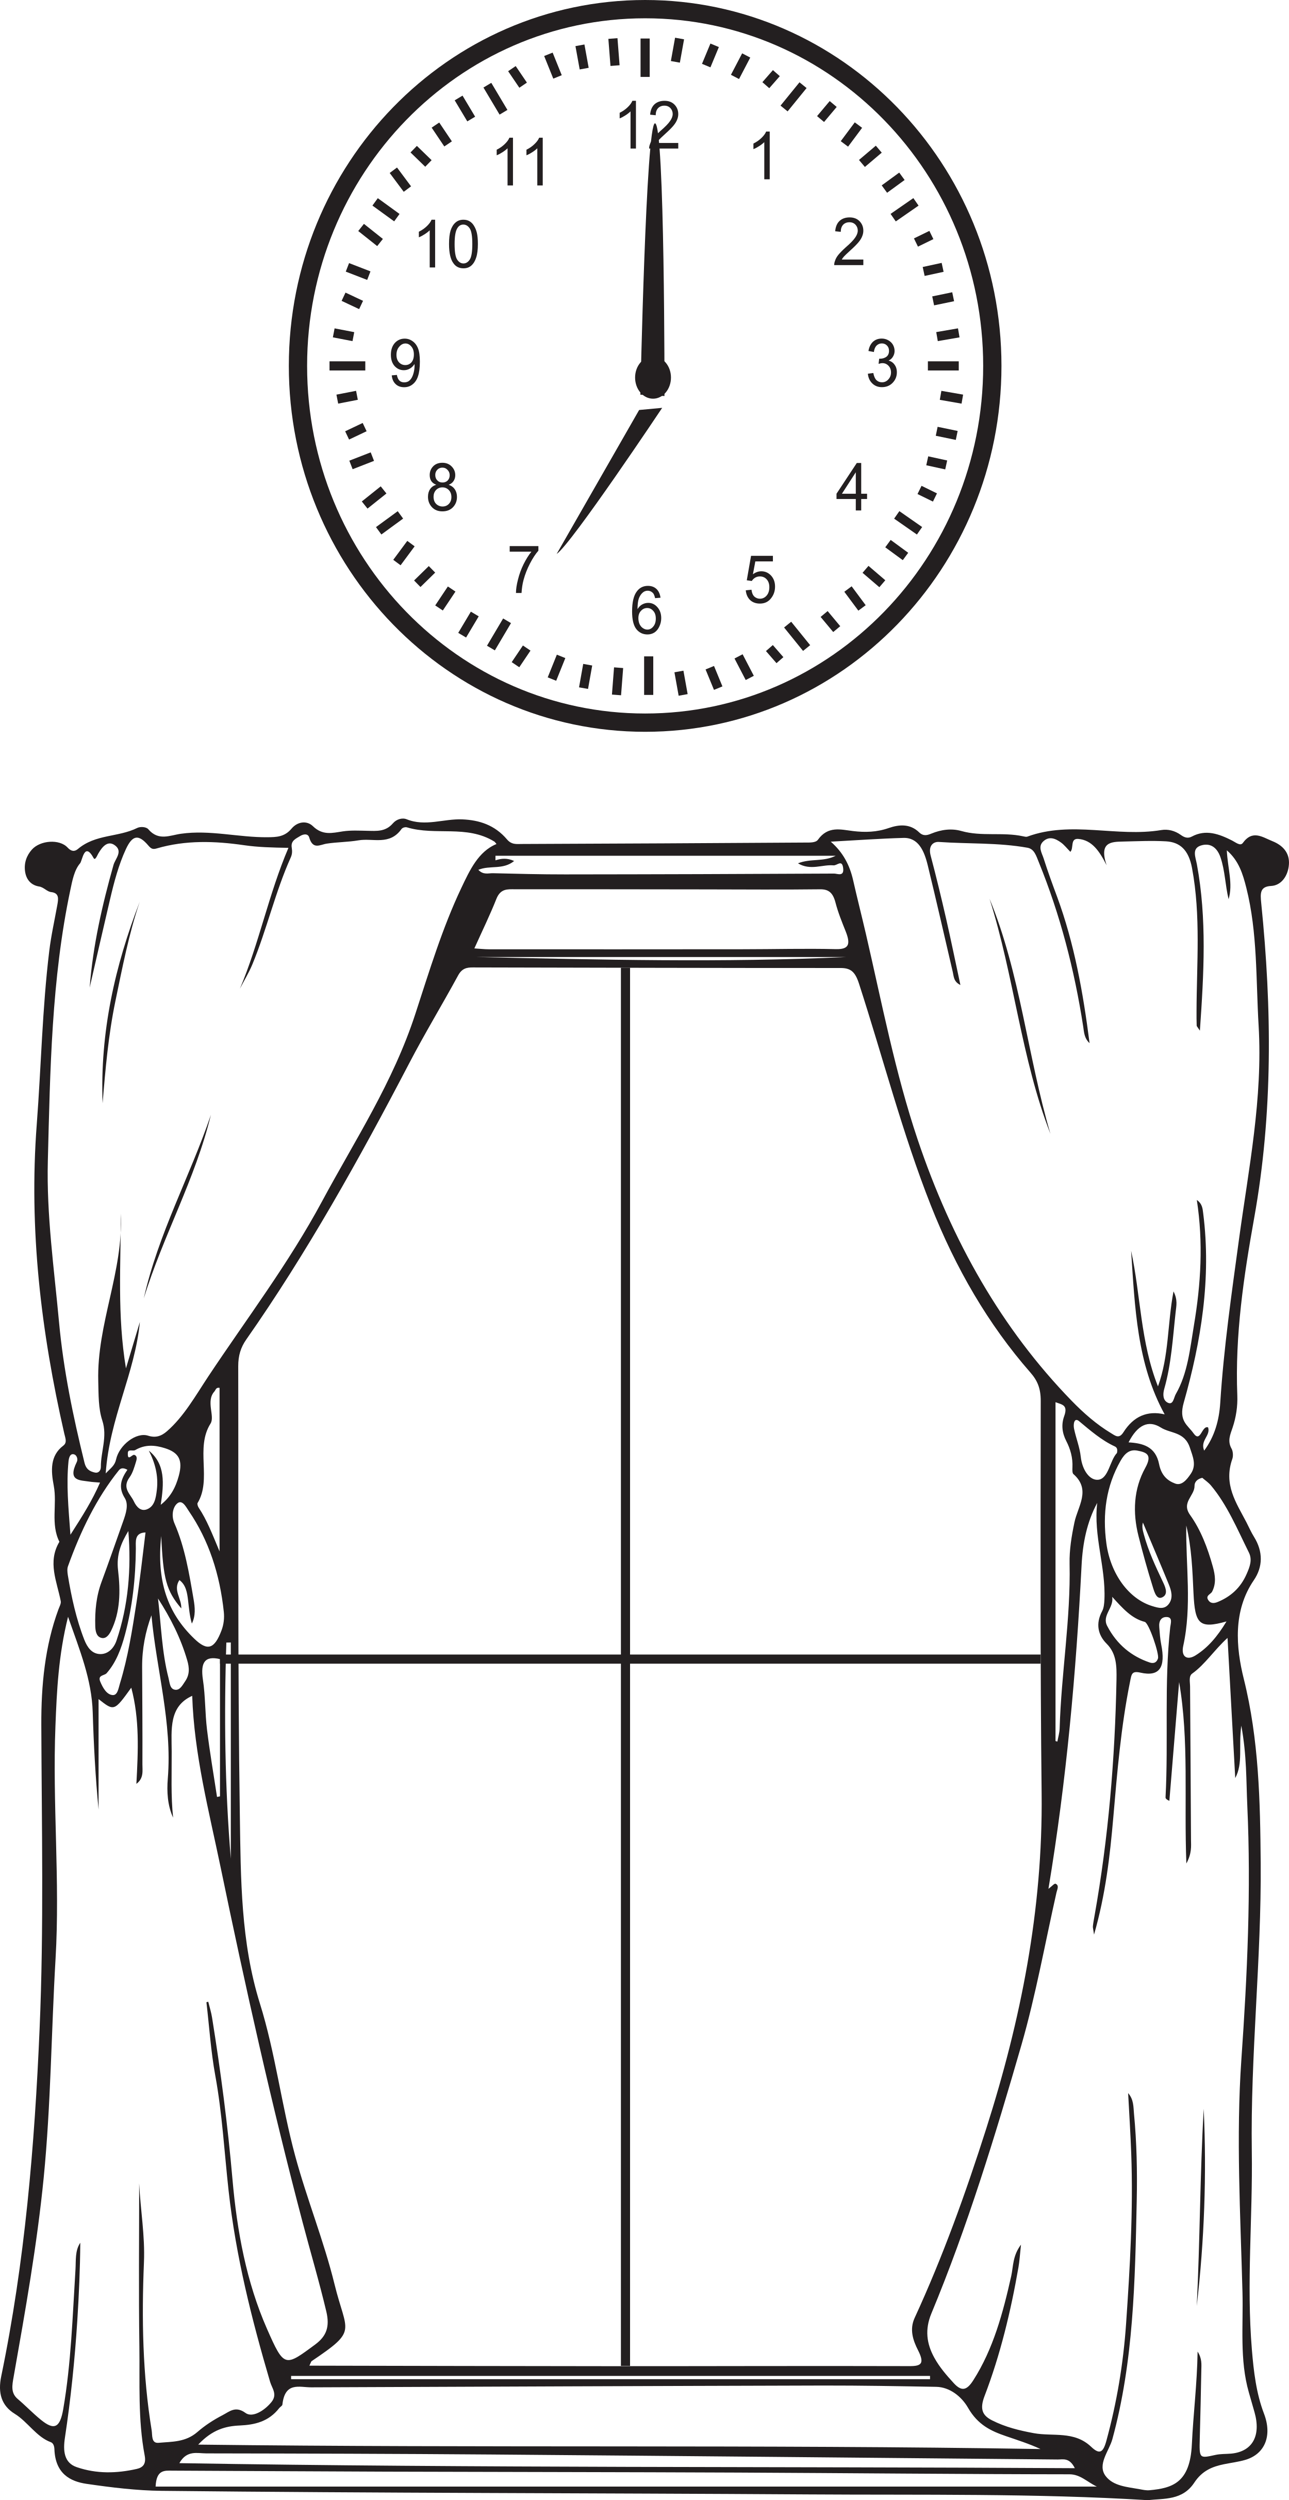 <?xml version="1.0" encoding="UTF-8"?>
<svg xmlns="http://www.w3.org/2000/svg" xmlns:xlink="http://www.w3.org/1999/xlink" width="141.035pt" height="273.344pt" viewBox="0 0 141.035 273.344" version="1.1">
<defs>
<g>
<symbol overflow="visible" id="glyph0-0">
<path style="stroke:none;" d="M 0.844 0 L 0.844 -4.531 L 4.219 -4.531 L 4.219 0 Z M 0.953 -0.109 L 4.109 -0.109 L 4.109 -4.422 L 0.953 -4.422 Z M 0.953 -0.109 "/>
</symbol>
<symbol overflow="visible" id="glyph0-1">
<path style="stroke:none;" d="M 2.516 0 L 1.922 0 L 1.922 -4.062 C 1.773 -3.914 1.586 -3.77 1.359 -3.625 C 1.129 -3.477 0.922 -3.367 0.734 -3.297 L 0.734 -3.906 C 1.066 -4.07 1.359 -4.273 1.609 -4.516 C 1.859 -4.754 2.031 -4.988 2.125 -5.219 L 2.516 -5.219 Z M 2.516 0 "/>
</symbol>
<symbol overflow="visible" id="glyph0-2">
<path style="stroke:none;" d="M 3.391 -0.609 L 3.391 0 L 0.203 0 C 0.203 -0.156 0.227 -0.301 0.281 -0.438 C 0.352 -0.676 0.477 -0.906 0.656 -1.125 C 0.844 -1.352 1.102 -1.617 1.438 -1.922 C 1.969 -2.379 2.32 -2.742 2.5 -3.016 C 2.688 -3.285 2.781 -3.539 2.781 -3.781 C 2.781 -4.031 2.695 -4.242 2.531 -4.422 C 2.363 -4.598 2.145 -4.688 1.875 -4.688 C 1.582 -4.688 1.348 -4.594 1.172 -4.406 C 1.004 -4.219 0.922 -3.961 0.922 -3.641 L 0.312 -3.703 C 0.352 -4.191 0.508 -4.566 0.781 -4.828 C 1.062 -5.086 1.43 -5.219 1.891 -5.219 C 2.348 -5.219 2.711 -5.078 2.984 -4.797 C 3.254 -4.516 3.391 -4.172 3.391 -3.766 C 3.391 -3.555 3.348 -3.352 3.266 -3.156 C 3.191 -2.957 3.062 -2.742 2.875 -2.516 C 2.695 -2.297 2.395 -1.992 1.969 -1.609 C 1.613 -1.285 1.383 -1.066 1.281 -0.953 C 1.176 -0.836 1.094 -0.723 1.031 -0.609 Z M 3.391 -0.609 "/>
</symbol>
<symbol overflow="visible" id="glyph0-3">
<path style="stroke:none;" d="M 0.281 -1.375 L 0.875 -1.453 C 0.945 -1.086 1.062 -0.828 1.219 -0.672 C 1.383 -0.516 1.586 -0.438 1.828 -0.438 C 2.098 -0.438 2.328 -0.539 2.516 -0.75 C 2.711 -0.957 2.812 -1.211 2.812 -1.516 C 2.812 -1.805 2.723 -2.047 2.547 -2.234 C 2.367 -2.43 2.145 -2.531 1.875 -2.531 C 1.758 -2.531 1.617 -2.504 1.453 -2.453 L 1.516 -3.016 C 1.555 -3.016 1.586 -3.016 1.609 -3.016 C 1.867 -3.016 2.098 -3.082 2.297 -3.219 C 2.492 -3.363 2.594 -3.582 2.594 -3.875 C 2.594 -4.113 2.52 -4.305 2.375 -4.453 C 2.227 -4.609 2.039 -4.688 1.812 -4.688 C 1.582 -4.688 1.391 -4.609 1.234 -4.453 C 1.078 -4.297 0.977 -4.062 0.938 -3.75 L 0.344 -3.859 C 0.414 -4.285 0.578 -4.617 0.828 -4.859 C 1.086 -5.098 1.41 -5.219 1.797 -5.219 C 2.055 -5.219 2.297 -5.156 2.516 -5.031 C 2.742 -4.906 2.914 -4.738 3.031 -4.531 C 3.145 -4.32 3.203 -4.098 3.203 -3.859 C 3.203 -3.641 3.145 -3.438 3.031 -3.25 C 2.926 -3.062 2.766 -2.914 2.547 -2.812 C 2.828 -2.738 3.047 -2.586 3.203 -2.359 C 3.367 -2.141 3.453 -1.863 3.453 -1.531 C 3.453 -1.082 3.297 -0.695 2.984 -0.375 C 2.68 -0.062 2.289 0.094 1.812 0.094 C 1.395 0.094 1.047 -0.039 0.766 -0.312 C 0.484 -0.582 0.32 -0.938 0.281 -1.375 Z M 0.281 -1.375 "/>
</symbol>
<symbol overflow="visible" id="glyph0-4">
<path style="stroke:none;" d="M 2.188 0 L 2.188 -1.25 L 0.078 -1.25 L 0.078 -1.828 L 2.297 -5.188 L 2.781 -5.188 L 2.781 -1.828 L 3.422 -1.828 L 3.422 -1.25 L 2.781 -1.25 L 2.781 0 Z M 2.188 -1.828 L 2.188 -4.172 L 0.672 -1.828 Z M 2.188 -1.828 "/>
</symbol>
<symbol overflow="visible" id="glyph0-5">
<path style="stroke:none;" d="M 0.281 -1.359 L 0.906 -1.422 C 0.945 -1.086 1.051 -0.836 1.219 -0.672 C 1.395 -0.516 1.598 -0.438 1.828 -0.438 C 2.117 -0.438 2.363 -0.551 2.562 -0.781 C 2.758 -1.008 2.859 -1.316 2.859 -1.703 C 2.859 -2.066 2.758 -2.352 2.562 -2.562 C 2.375 -2.77 2.129 -2.875 1.828 -2.875 C 1.629 -2.875 1.453 -2.828 1.297 -2.734 C 1.148 -2.641 1.031 -2.52 0.938 -2.375 L 0.391 -2.453 L 0.859 -5.125 L 3.25 -5.125 L 3.25 -4.516 L 1.328 -4.516 L 1.062 -3.109 C 1.352 -3.328 1.66 -3.438 1.984 -3.438 C 2.398 -3.438 2.754 -3.281 3.047 -2.969 C 3.336 -2.656 3.484 -2.254 3.484 -1.766 C 3.484 -1.297 3.352 -0.891 3.094 -0.547 C 2.789 -0.117 2.367 0.094 1.828 0.094 C 1.391 0.094 1.031 -0.035 0.75 -0.297 C 0.477 -0.566 0.32 -0.922 0.281 -1.359 Z M 0.281 -1.359 "/>
</symbol>
<symbol overflow="visible" id="glyph0-6">
<path style="stroke:none;" d="M 3.359 -3.922 L 2.766 -3.875 C 2.711 -4.125 2.641 -4.305 2.547 -4.422 C 2.379 -4.598 2.18 -4.688 1.953 -4.688 C 1.766 -4.688 1.598 -4.629 1.453 -4.516 C 1.266 -4.367 1.113 -4.156 1 -3.875 C 0.895 -3.594 0.844 -3.191 0.844 -2.672 C 0.988 -2.91 1.16 -3.082 1.359 -3.188 C 1.566 -3.301 1.785 -3.359 2.016 -3.359 C 2.41 -3.359 2.742 -3.203 3.016 -2.891 C 3.297 -2.578 3.438 -2.176 3.438 -1.688 C 3.438 -1.363 3.367 -1.062 3.234 -0.781 C 3.109 -0.5 2.93 -0.281 2.703 -0.125 C 2.473 0.02 2.219 0.094 1.938 0.094 C 1.438 0.094 1.031 -0.098 0.719 -0.484 C 0.406 -0.879 0.25 -1.523 0.25 -2.422 C 0.25 -3.43 0.422 -4.16 0.766 -4.609 C 1.066 -5.016 1.473 -5.219 1.984 -5.219 C 2.367 -5.219 2.68 -5.102 2.922 -4.875 C 3.16 -4.645 3.305 -4.328 3.359 -3.922 Z M 0.938 -1.688 C 0.938 -1.469 0.977 -1.254 1.062 -1.047 C 1.156 -0.848 1.281 -0.695 1.438 -0.594 C 1.594 -0.488 1.754 -0.438 1.922 -0.438 C 2.172 -0.438 2.383 -0.547 2.562 -0.766 C 2.75 -0.984 2.844 -1.273 2.844 -1.641 C 2.844 -2.004 2.75 -2.285 2.562 -2.484 C 2.383 -2.691 2.164 -2.797 1.906 -2.797 C 1.633 -2.797 1.406 -2.691 1.219 -2.484 C 1.031 -2.285 0.938 -2.02 0.938 -1.688 Z M 0.938 -1.688 "/>
</symbol>
<symbol overflow="visible" id="glyph0-7">
<path style="stroke:none;" d="M 0.312 -4.516 L 0.312 -5.125 L 3.453 -5.125 L 3.453 -4.625 C 3.141 -4.27 2.832 -3.801 2.531 -3.219 C 2.227 -2.633 1.992 -2.035 1.828 -1.422 C 1.711 -0.992 1.641 -0.52 1.609 0 L 1 0 C 1 -0.406 1.07 -0.895 1.219 -1.469 C 1.363 -2.051 1.566 -2.609 1.828 -3.141 C 2.098 -3.68 2.383 -4.141 2.688 -4.516 Z M 0.312 -4.516 "/>
</symbol>
<symbol overflow="visible" id="glyph0-8">
<path style="stroke:none;" d="M 1.188 -2.812 C 0.945 -2.906 0.766 -3.039 0.641 -3.219 C 0.523 -3.406 0.469 -3.625 0.469 -3.875 C 0.469 -4.25 0.594 -4.566 0.844 -4.828 C 1.094 -5.086 1.43 -5.219 1.859 -5.219 C 2.273 -5.219 2.613 -5.082 2.875 -4.812 C 3.133 -4.551 3.266 -4.234 3.266 -3.859 C 3.266 -3.617 3.203 -3.406 3.078 -3.219 C 2.961 -3.039 2.785 -2.906 2.547 -2.812 C 2.848 -2.707 3.07 -2.539 3.219 -2.312 C 3.375 -2.082 3.453 -1.805 3.453 -1.484 C 3.453 -1.035 3.305 -0.66 3.016 -0.359 C 2.723 -0.055 2.336 0.094 1.859 0.094 C 1.391 0.094 1.008 -0.055 0.719 -0.359 C 0.426 -0.672 0.281 -1.051 0.281 -1.5 C 0.281 -1.832 0.359 -2.113 0.516 -2.344 C 0.672 -2.57 0.895 -2.727 1.188 -2.812 Z M 1.078 -3.891 C 1.078 -3.648 1.148 -3.453 1.297 -3.297 C 1.441 -3.141 1.633 -3.062 1.875 -3.062 C 2.102 -3.062 2.289 -3.133 2.438 -3.281 C 2.582 -3.438 2.656 -3.629 2.656 -3.859 C 2.656 -4.086 2.578 -4.281 2.422 -4.438 C 2.273 -4.602 2.086 -4.688 1.859 -4.688 C 1.629 -4.688 1.441 -4.609 1.297 -4.453 C 1.148 -4.297 1.078 -4.109 1.078 -3.891 Z M 0.891 -1.5 C 0.891 -1.312 0.926 -1.133 1 -0.969 C 1.082 -0.801 1.203 -0.672 1.359 -0.578 C 1.516 -0.484 1.688 -0.438 1.875 -0.438 C 2.156 -0.438 2.383 -0.531 2.562 -0.719 C 2.75 -0.914 2.844 -1.164 2.844 -1.469 C 2.844 -1.781 2.75 -2.035 2.562 -2.234 C 2.375 -2.43 2.141 -2.531 1.859 -2.531 C 1.578 -2.531 1.344 -2.43 1.156 -2.234 C 0.977 -2.035 0.891 -1.789 0.891 -1.5 Z M 0.891 -1.5 "/>
</symbol>
<symbol overflow="visible" id="glyph0-9">
<path style="stroke:none;" d="M 0.375 -1.203 L 0.938 -1.25 C 0.988 -0.969 1.082 -0.758 1.219 -0.625 C 1.352 -0.5 1.523 -0.438 1.734 -0.438 C 1.922 -0.438 2.082 -0.477 2.219 -0.562 C 2.352 -0.656 2.461 -0.773 2.547 -0.922 C 2.641 -1.078 2.719 -1.281 2.781 -1.531 C 2.844 -1.789 2.875 -2.051 2.875 -2.312 C 2.875 -2.344 2.867 -2.383 2.859 -2.438 C 2.742 -2.238 2.582 -2.078 2.375 -1.953 C 2.164 -1.828 1.941 -1.766 1.703 -1.766 C 1.305 -1.766 0.969 -1.914 0.688 -2.219 C 0.414 -2.531 0.281 -2.941 0.281 -3.453 C 0.281 -3.984 0.422 -4.41 0.703 -4.734 C 0.992 -5.055 1.359 -5.219 1.797 -5.219 C 2.109 -5.219 2.395 -5.125 2.656 -4.938 C 2.914 -4.758 3.113 -4.5 3.25 -4.156 C 3.383 -3.82 3.453 -3.336 3.453 -2.703 C 3.453 -2.035 3.383 -1.504 3.25 -1.109 C 3.125 -0.723 2.926 -0.426 2.656 -0.219 C 2.395 -0.008 2.086 0.094 1.734 0.094 C 1.348 0.094 1.035 -0.02 0.797 -0.25 C 0.555 -0.477 0.414 -0.797 0.375 -1.203 Z M 2.797 -3.484 C 2.797 -3.859 2.703 -4.148 2.516 -4.359 C 2.336 -4.578 2.125 -4.688 1.875 -4.688 C 1.613 -4.688 1.383 -4.566 1.188 -4.328 C 0.988 -4.098 0.891 -3.801 0.891 -3.438 C 0.891 -3.102 0.984 -2.832 1.172 -2.625 C 1.359 -2.426 1.586 -2.328 1.859 -2.328 C 2.129 -2.328 2.352 -2.426 2.531 -2.625 C 2.707 -2.832 2.797 -3.117 2.797 -3.484 Z M 2.797 -3.484 "/>
</symbol>
<symbol overflow="visible" id="glyph0-10">
<path style="stroke:none;" d="M 0.281 -2.562 C 0.281 -3.176 0.336 -3.672 0.453 -4.047 C 0.578 -4.422 0.754 -4.707 0.984 -4.906 C 1.211 -5.113 1.504 -5.219 1.859 -5.219 C 2.117 -5.219 2.344 -5.16 2.531 -5.047 C 2.727 -4.93 2.891 -4.766 3.016 -4.547 C 3.148 -4.336 3.254 -4.082 3.328 -3.781 C 3.398 -3.477 3.438 -3.07 3.438 -2.562 C 3.438 -1.945 3.375 -1.453 3.25 -1.078 C 3.133 -0.711 2.961 -0.426 2.734 -0.219 C 2.504 -0.008 2.211 0.094 1.859 0.094 C 1.391 0.094 1.023 -0.086 0.766 -0.453 C 0.441 -0.879 0.281 -1.582 0.281 -2.562 Z M 0.891 -2.562 C 0.891 -1.707 0.984 -1.141 1.172 -0.859 C 1.359 -0.578 1.586 -0.438 1.859 -0.438 C 2.129 -0.438 2.359 -0.578 2.547 -0.859 C 2.734 -1.141 2.828 -1.707 2.828 -2.562 C 2.828 -3.414 2.734 -3.984 2.547 -4.266 C 2.359 -4.547 2.125 -4.688 1.844 -4.688 C 1.57 -4.688 1.359 -4.562 1.203 -4.312 C 0.992 -4 0.891 -3.414 0.891 -2.562 Z M 0.891 -2.562 "/>
</symbol>
</g>
<clipPath id="clip1">
  <path d="M 0 89 L 141.035 89 L 141.035 273.344 L 0 273.344 Z M 0 89 "/>
</clipPath>
</defs>
<g id="surface1">
<path style="fill:none;stroke-width:2;stroke-linecap:butt;stroke-linejoin:miter;stroke:rgb(13.73%,12.16%,12.549%);stroke-opacity:1;stroke-miterlimit:4;" d="M 0.001 0.001 C 0.001 -21.542 -17.006 -39.003 -37.987 -39.003 C -58.963 -39.003 -75.971 -21.542 -75.971 0.001 C -75.971 21.54 -58.963 39.005 -37.987 39.005 C -17.006 39.005 0.001 21.54 0.001 0.001 Z M 0.001 0.001 " transform="matrix(1,0,0,-1,108.573,40.005)"/>
<path style="fill:none;stroke-width:1;stroke-linecap:butt;stroke-linejoin:miter;stroke:rgb(13.73%,12.16%,12.549%);stroke-opacity:1;stroke-miterlimit:4;" d="M 0 0.001 L 3.915 0.001 " transform="matrix(1,0,0,-1,36.054,40.005)"/>
<path style="fill:none;stroke-width:1;stroke-linecap:butt;stroke-linejoin:miter;stroke:rgb(13.73%,12.16%,12.549%);stroke-opacity:1;stroke-miterlimit:4;" d="M 0 0 L 2.149 -0.414 " transform="matrix(1,0,0,-1,36.515,36.391)"/>
<path style="fill:none;stroke-width:1;stroke-linecap:butt;stroke-linejoin:miter;stroke:rgb(13.73%,12.16%,12.549%);stroke-opacity:1;stroke-miterlimit:4;" d="M -0 0.001 L 1.918 -0.901 " transform="matrix(1,0,0,-1,37.59,32.443)"/>
<path style="fill:none;stroke-width:1;stroke-linecap:butt;stroke-linejoin:miter;stroke:rgb(13.73%,12.16%,12.549%);stroke-opacity:1;stroke-miterlimit:4;" d="M -0.001 0 L 2.342 -0.906 " transform="matrix(1,0,0,-1,38.013,29.231)"/>
<path style="fill:none;stroke-width:1;stroke-linecap:butt;stroke-linejoin:miter;stroke:rgb(13.73%,12.16%,12.549%);stroke-opacity:1;stroke-miterlimit:4;" d="M -0 0.001 L 2.074 -1.647 " transform="matrix(1,0,0,-1,39.508,24.868)"/>
<path style="fill:none;stroke-width:1;stroke-linecap:butt;stroke-linejoin:miter;stroke:rgb(13.73%,12.16%,12.549%);stroke-opacity:1;stroke-miterlimit:4;" d="M -0.001 0 L 2.378 -1.726 " transform="matrix(1,0,0,-1,41.044,22.071)"/>
<path style="fill:none;stroke-width:1;stroke-linecap:butt;stroke-linejoin:miter;stroke:rgb(13.73%,12.16%,12.549%);stroke-opacity:1;stroke-miterlimit:4;" d="M 0 0 L 1.536 -2.058 " transform="matrix(1,0,0,-1,43.039,18.613)"/>
<path style="fill:none;stroke-width:1;stroke-linecap:butt;stroke-linejoin:miter;stroke:rgb(13.73%,12.16%,12.549%);stroke-opacity:1;stroke-miterlimit:4;" d="M 0.001 0 L 1.611 -1.562 " transform="matrix(1,0,0,-1,45.264,16.309)"/>
<path style="fill:none;stroke-width:1;stroke-linecap:butt;stroke-linejoin:miter;stroke:rgb(13.73%,12.16%,12.549%);stroke-opacity:1;stroke-miterlimit:4;" d="M 0 -0.001 L 1.383 -2.059 " transform="matrix(1,0,0,-1,47.644,13.675)"/>
<path style="fill:none;stroke-width:1;stroke-linecap:butt;stroke-linejoin:miter;stroke:rgb(13.73%,12.16%,12.549%);stroke-opacity:1;stroke-miterlimit:4;" d="M 0.001 0.001 L 1.38 -2.303 " transform="matrix(1,0,0,-1,50.178,10.712)"/>
<path style="fill:none;stroke-width:1;stroke-linecap:butt;stroke-linejoin:miter;stroke:rgb(13.73%,12.16%,12.549%);stroke-opacity:1;stroke-miterlimit:4;" d="M -0 0 L 1.765 -2.961 " transform="matrix(1,0,0,-1,53.325,9.313)"/>
<path style="fill:none;stroke-width:1;stroke-linecap:butt;stroke-linejoin:miter;stroke:rgb(13.73%,12.16%,12.549%);stroke-opacity:1;stroke-miterlimit:4;" d="M 0.001 -0.002 L 1.228 -1.81 " transform="matrix(1,0,0,-1,56.01,7.502)"/>
<path style="fill:none;stroke-width:1;stroke-linecap:butt;stroke-linejoin:miter;stroke:rgb(13.73%,12.16%,12.549%);stroke-opacity:1;stroke-miterlimit:4;" d="M 0.001 0.001 L 0.998 -2.471 " transform="matrix(1,0,0,-1,60.002,5.939)"/>
<path style="fill:none;stroke-width:1;stroke-linecap:butt;stroke-linejoin:miter;stroke:rgb(13.73%,12.16%,12.549%);stroke-opacity:1;stroke-miterlimit:4;" d="M -0.001 -0.002 L 0.463 -2.553 " transform="matrix(1,0,0,-1,63.455,4.951)"/>
<path style="fill:none;stroke-width:1;stroke-linecap:butt;stroke-linejoin:miter;stroke:rgb(13.73%,12.16%,12.549%);stroke-opacity:1;stroke-miterlimit:4;" d="M -0.001 -0.001 L 0.23 -2.962 " transform="matrix(1,0,0,-1,67.063,4.21)"/>
<path style="fill:none;stroke-width:1;stroke-linecap:butt;stroke-linejoin:miter;stroke:rgb(13.73%,12.16%,12.549%);stroke-opacity:1;stroke-miterlimit:4;" d="M -0.001 -0.001 L -0.001 -4.2 " transform="matrix(1,0,0,-1,70.587,4.21)"/>
<path style="fill:none;stroke-width:1;stroke-linecap:butt;stroke-linejoin:miter;stroke:rgb(13.73%,12.16%,12.549%);stroke-opacity:1;stroke-miterlimit:4;" d="M 0.001 -0.001 L -0.459 -2.552 " transform="matrix(1,0,0,-1,74.354,4.21)"/>
<path style="fill:none;stroke-width:1;stroke-linecap:butt;stroke-linejoin:miter;stroke:rgb(13.73%,12.16%,12.549%);stroke-opacity:1;stroke-miterlimit:4;" d="M 0.001 -0.002 L -0.921 -2.22 " transform="matrix(1,0,0,-1,78.191,4.951)"/>
<path style="fill:none;stroke-width:1;stroke-linecap:butt;stroke-linejoin:miter;stroke:rgb(13.73%,12.16%,12.549%);stroke-opacity:1;stroke-miterlimit:4;" d="M -0.001 0 L -1.228 -2.347 " transform="matrix(1,0,0,-1,81.646,6.063)"/>
<path style="fill:none;stroke-width:1;stroke-linecap:butt;stroke-linejoin:miter;stroke:rgb(13.73%,12.16%,12.549%);stroke-opacity:1;stroke-miterlimit:4;" d="M -0.002 0 L 1.151 1.317 " transform="matrix(1,0,0,-1,83.794,9.313)"/>
<path style="fill:none;stroke-width:1;stroke-linecap:butt;stroke-linejoin:miter;stroke:rgb(13.73%,12.16%,12.549%);stroke-opacity:1;stroke-miterlimit:4;" d="M -0.001 0.001 L 2.074 2.552 " transform="matrix(1,0,0,-1,85.79,11.864)"/>
<path style="fill:none;stroke-width:1;stroke-linecap:butt;stroke-linejoin:miter;stroke:rgb(13.73%,12.16%,12.549%);stroke-opacity:1;stroke-miterlimit:4;" d="M 0 0 L 1.383 1.645 " transform="matrix(1,0,0,-1,89.781,13.016)"/>
<path style="fill:none;stroke-width:1;stroke-linecap:butt;stroke-linejoin:miter;stroke:rgb(13.73%,12.16%,12.549%);stroke-opacity:1;stroke-miterlimit:4;" d="M -0.001 -0.001 L 1.534 2.058 " transform="matrix(1,0,0,-1,92.392,15.734)"/>
<path style="fill:none;stroke-width:1;stroke-linecap:butt;stroke-linejoin:miter;stroke:rgb(13.73%,12.16%,12.549%);stroke-opacity:1;stroke-miterlimit:4;" d="M -0.001 0.002 L 1.843 1.564 " transform="matrix(1,0,0,-1,94.309,17.873)"/>
<path style="fill:none;stroke-width:1;stroke-linecap:butt;stroke-linejoin:miter;stroke:rgb(13.73%,12.16%,12.549%);stroke-opacity:1;stroke-miterlimit:4;" d="M -0 -0.001 L 1.917 1.398 " transform="matrix(1,0,0,-1,96.766,20.671)"/>
<path style="fill:none;stroke-width:1;stroke-linecap:butt;stroke-linejoin:miter;stroke:rgb(13.73%,12.16%,12.549%);stroke-opacity:1;stroke-miterlimit:4;" d="M 0.001 0.001 L 2.494 1.728 " transform="matrix(1,0,0,-1,97.725,23.798)"/>
<path style="fill:none;stroke-width:1;stroke-linecap:butt;stroke-linejoin:miter;stroke:rgb(13.73%,12.16%,12.549%);stroke-opacity:1;stroke-miterlimit:4;" d="M -0.001 -0.002 L 1.686 0.822 " transform="matrix(1,0,0,-1,100.22,26.514)"/>
<path style="fill:none;stroke-width:1;stroke-linecap:butt;stroke-linejoin:miter;stroke:rgb(13.73%,12.16%,12.549%);stroke-opacity:1;stroke-miterlimit:4;" d="M -0.002 0.002 L 2.073 0.451 " transform="matrix(1,0,0,-1,101.064,29.681)"/>
<path style="fill:none;stroke-width:1;stroke-linecap:butt;stroke-linejoin:miter;stroke:rgb(13.73%,12.16%,12.549%);stroke-opacity:1;stroke-miterlimit:4;" d="M 0.001 -0.002 L 2.189 0.451 " transform="matrix(1,0,0,-1,102.1,32.893)"/>
<path style="fill:none;stroke-width:1;stroke-linecap:butt;stroke-linejoin:miter;stroke:rgb(13.73%,12.16%,12.549%);stroke-opacity:1;stroke-miterlimit:4;" d="M 0 0.002 L 2.379 0.412 " transform="matrix(1,0,0,-1,102.523,36.803)"/>
<path style="fill:none;stroke-width:1;stroke-linecap:butt;stroke-linejoin:miter;stroke:rgb(13.73%,12.16%,12.549%);stroke-opacity:1;stroke-miterlimit:4;" d="M -0.001 0.001 L 3.377 0.001 " transform="matrix(1,0,0,-1,101.525,40.005)"/>
<path style="fill:none;stroke-width:1;stroke-linecap:butt;stroke-linejoin:miter;stroke:rgb(13.73%,12.16%,12.549%);stroke-opacity:1;stroke-miterlimit:4;" d="M -0.001 -0.001 L 2.148 0.417 " transform="matrix(1,0,0,-1,36.907,43.636)"/>
<path style="fill:none;stroke-width:1;stroke-linecap:butt;stroke-linejoin:miter;stroke:rgb(13.73%,12.16%,12.549%);stroke-opacity:1;stroke-miterlimit:4;" d="M 0 0.001 L 1.918 0.911 " transform="matrix(1,0,0,-1,37.98,47.606)"/>
<path style="fill:none;stroke-width:1;stroke-linecap:butt;stroke-linejoin:miter;stroke:rgb(13.73%,12.16%,12.549%);stroke-opacity:1;stroke-miterlimit:4;" d="M 0 -0.002 L 2.34 0.908 " transform="matrix(1,0,0,-1,38.402,50.83)"/>
<path style="fill:none;stroke-width:1;stroke-linecap:butt;stroke-linejoin:miter;stroke:rgb(13.73%,12.16%,12.549%);stroke-opacity:1;stroke-miterlimit:4;" d="M -0.001 0.001 L 2.069 1.654 " transform="matrix(1,0,0,-1,39.9,55.216)"/>
<path style="fill:none;stroke-width:1;stroke-linecap:butt;stroke-linejoin:miter;stroke:rgb(13.73%,12.16%,12.549%);stroke-opacity:1;stroke-miterlimit:4;" d="M -0.001 -0.002 L 2.378 1.737 " transform="matrix(1,0,0,-1,41.434,58.03)"/>
<path style="fill:none;stroke-width:1;stroke-linecap:butt;stroke-linejoin:miter;stroke:rgb(13.73%,12.16%,12.549%);stroke-opacity:1;stroke-miterlimit:4;" d="M -0.001 -0.002 L 1.535 2.069 " transform="matrix(1,0,0,-1,43.43,61.502)"/>
<path style="fill:none;stroke-width:1;stroke-linecap:butt;stroke-linejoin:miter;stroke:rgb(13.73%,12.16%,12.549%);stroke-opacity:1;stroke-miterlimit:4;" d="M 0.001 0 L 1.611 1.575 " transform="matrix(1,0,0,-1,45.655,63.821)"/>
<path style="fill:none;stroke-width:1;stroke-linecap:butt;stroke-linejoin:miter;stroke:rgb(13.73%,12.16%,12.549%);stroke-opacity:1;stroke-miterlimit:4;" d="M -0.001 -0.002 L 1.382 2.069 " transform="matrix(1,0,0,-1,48.036,66.467)"/>
<path style="fill:none;stroke-width:1;stroke-linecap:butt;stroke-linejoin:miter;stroke:rgb(13.73%,12.16%,12.549%);stroke-opacity:1;stroke-miterlimit:4;" d="M 0.001 -0.002 L 1.383 2.315 " transform="matrix(1,0,0,-1,50.566,69.444)"/>
<path style="fill:none;stroke-width:1;stroke-linecap:butt;stroke-linejoin:miter;stroke:rgb(13.73%,12.16%,12.549%);stroke-opacity:1;stroke-miterlimit:4;" d="M 0.001 -0.001 L 1.767 2.98 " transform="matrix(1,0,0,-1,53.713,70.851)"/>
<path style="fill:none;stroke-width:1;stroke-linecap:butt;stroke-linejoin:miter;stroke:rgb(13.73%,12.16%,12.549%);stroke-opacity:1;stroke-miterlimit:4;" d="M 0.001 -0.001 L 1.228 1.82 " transform="matrix(1,0,0,-1,56.401,72.671)"/>
<path style="fill:none;stroke-width:1;stroke-linecap:butt;stroke-linejoin:miter;stroke:rgb(13.73%,12.16%,12.549%);stroke-opacity:1;stroke-miterlimit:4;" d="M -0 -0.001 L 1 2.48 " transform="matrix(1,0,0,-1,60.391,74.242)"/>
<path style="fill:none;stroke-width:1;stroke-linecap:butt;stroke-linejoin:miter;stroke:rgb(13.73%,12.16%,12.549%);stroke-opacity:1;stroke-miterlimit:4;" d="M 0.001 -0.001 L 0.458 2.562 " transform="matrix(1,0,0,-1,63.846,75.234)"/>
<path style="fill:none;stroke-width:1;stroke-linecap:butt;stroke-linejoin:miter;stroke:rgb(13.73%,12.16%,12.549%);stroke-opacity:1;stroke-miterlimit:4;" d="M -0 0.001 L 0.23 2.977 " transform="matrix(1,0,0,-1,67.454,75.977)"/>
<path style="fill:none;stroke-width:1;stroke-linecap:butt;stroke-linejoin:miter;stroke:rgb(13.73%,12.16%,12.549%);stroke-opacity:1;stroke-miterlimit:4;" d="M -0.002 0.001 L -0.002 4.216 " transform="matrix(1,0,0,-1,70.978,75.977)"/>
<path style="fill:none;stroke-width:1;stroke-linecap:butt;stroke-linejoin:miter;stroke:rgb(13.73%,12.16%,12.549%);stroke-opacity:1;stroke-miterlimit:4;" d="M 0.001 0.001 L -0.46 2.563 " transform="matrix(1,0,0,-1,74.745,75.977)"/>
<path style="fill:none;stroke-width:1;stroke-linecap:butt;stroke-linejoin:miter;stroke:rgb(13.73%,12.16%,12.549%);stroke-opacity:1;stroke-miterlimit:4;" d="M -0.001 -0.001 L -0.922 2.234 " transform="matrix(1,0,0,-1,78.583,75.234)"/>
<path style="fill:none;stroke-width:1;stroke-linecap:butt;stroke-linejoin:miter;stroke:rgb(13.73%,12.16%,12.549%);stroke-opacity:1;stroke-miterlimit:4;" d="M -0.001 0.002 L -1.227 2.357 " transform="matrix(1,0,0,-1,82.036,74.119)"/>
<path style="fill:none;stroke-width:1;stroke-linecap:butt;stroke-linejoin:miter;stroke:rgb(13.73%,12.16%,12.549%);stroke-opacity:1;stroke-miterlimit:4;" d="M -0.002 -0.001 L 1.151 -1.325 " transform="matrix(1,0,0,-1,84.185,70.851)"/>
<path style="fill:none;stroke-width:1;stroke-linecap:butt;stroke-linejoin:miter;stroke:rgb(13.73%,12.16%,12.549%);stroke-opacity:1;stroke-miterlimit:4;" d="M -0.002 -0.002 L 2.073 -2.564 " transform="matrix(1,0,0,-1,86.181,68.287)"/>
<path style="fill:none;stroke-width:1;stroke-linecap:butt;stroke-linejoin:miter;stroke:rgb(13.73%,12.16%,12.549%);stroke-opacity:1;stroke-miterlimit:4;" d="M -0.001 -0.001 L 1.378 -1.654 " transform="matrix(1,0,0,-1,90.172,67.128)"/>
<path style="fill:none;stroke-width:1;stroke-linecap:butt;stroke-linejoin:miter;stroke:rgb(13.73%,12.16%,12.549%);stroke-opacity:1;stroke-miterlimit:4;" d="M -0.001 -0.001 L 1.535 -2.067 " transform="matrix(1,0,0,-1,92.782,64.398)"/>
<path style="fill:none;stroke-width:1;stroke-linecap:butt;stroke-linejoin:miter;stroke:rgb(13.73%,12.16%,12.549%);stroke-opacity:1;stroke-miterlimit:4;" d="M -0 0.001 L 1.839 -1.573 " transform="matrix(1,0,0,-1,94.7,62.247)"/>
<path style="fill:none;stroke-width:1;stroke-linecap:butt;stroke-linejoin:miter;stroke:rgb(13.73%,12.16%,12.549%);stroke-opacity:1;stroke-miterlimit:4;" d="M -0.001 0.001 L 1.917 -1.405 " transform="matrix(1,0,0,-1,97.157,59.435)"/>
<path style="fill:none;stroke-width:1;stroke-linecap:butt;stroke-linejoin:miter;stroke:rgb(13.73%,12.16%,12.549%);stroke-opacity:1;stroke-miterlimit:4;" d="M 0.001 -0.001 L 2.494 -1.739 " transform="matrix(1,0,0,-1,98.116,56.292)"/>
<path style="fill:none;stroke-width:1;stroke-linecap:butt;stroke-linejoin:miter;stroke:rgb(13.73%,12.16%,12.549%);stroke-opacity:1;stroke-miterlimit:4;" d="M -0.001 -0.001 L 1.687 -0.829 " transform="matrix(1,0,0,-1,100.61,53.562)"/>
<path style="fill:none;stroke-width:1;stroke-linecap:butt;stroke-linejoin:miter;stroke:rgb(13.73%,12.16%,12.549%);stroke-opacity:1;stroke-miterlimit:4;" d="M -0.001 -0.002 L 2.073 -0.455 " transform="matrix(1,0,0,-1,101.455,50.377)"/>
<path style="fill:none;stroke-width:1;stroke-linecap:butt;stroke-linejoin:miter;stroke:rgb(13.73%,12.16%,12.549%);stroke-opacity:1;stroke-miterlimit:4;" d="M -0.002 -0.001 L 2.19 -0.454 " transform="matrix(1,0,0,-1,102.49,47.152)"/>
<path style="fill:none;stroke-width:1;stroke-linecap:butt;stroke-linejoin:miter;stroke:rgb(13.73%,12.16%,12.549%);stroke-opacity:1;stroke-miterlimit:4;" d="M 0.001 -0.002 L 2.38 -0.416 " transform="matrix(1,0,0,-1,102.913,43.221)"/>
<g style="fill:rgb(13.73%,12.16%,12.549%);fill-opacity:1;">
  <use xlink:href="#glyph0-1" x="81.702" y="19.601"/>
</g>
<g style="fill:rgb(13.73%,12.16%,12.549%);fill-opacity:1;">
  <use xlink:href="#glyph0-2" x="91.07" y="28.987"/>
</g>
<g style="fill:rgb(13.73%,12.16%,12.549%);fill-opacity:1;">
  <use xlink:href="#glyph0-3" x="94.677" y="42.234"/>
</g>
<g style="fill:rgb(13.73%,12.16%,12.549%);fill-opacity:1;">
  <use xlink:href="#glyph0-4" x="91.448" y="55.807"/>
</g>
<g style="fill:rgb(13.73%,12.16%,12.549%);fill-opacity:1;">
  <use xlink:href="#glyph0-5" x="81.317" y="65.896"/>
</g>
<g style="fill:rgb(13.73%,12.16%,12.549%);fill-opacity:1;">
  <use xlink:href="#glyph0-6" x="68.91" y="69.271"/>
</g>
<g style="fill:rgb(13.73%,12.16%,12.549%);fill-opacity:1;">
  <use xlink:href="#glyph0-7" x="55.455" y="64.831"/>
</g>
<g style="fill:rgb(13.73%,12.16%,12.549%);fill-opacity:1;">
  <use xlink:href="#glyph0-8" x="46.546" y="55.814"/>
</g>
<g style="fill:rgb(13.73%,12.16%,12.549%);fill-opacity:1;">
  <use xlink:href="#glyph0-9" x="42.487" y="42.241"/>
</g>
<g style="fill:rgb(13.73%,12.16%,12.549%);fill-opacity:1;">
  <use xlink:href="#glyph0-1" x="45.094" y="29.241"/>
  <use xlink:href="#glyph0-10" x="48.85" y="29.241"/>
</g>
<g style="fill:rgb(13.73%,12.16%,12.549%);fill-opacity:1;">
  <use xlink:href="#glyph0-1" x="53.611" y="20.274"/>
</g>
<g style="fill:rgb(13.73%,12.16%,12.549%);fill-opacity:1;">
  <use xlink:href="#glyph0-1" x="56.867" y="20.274"/>
</g>
<g style="fill:rgb(13.73%,12.16%,12.549%);fill-opacity:1;">
  <use xlink:href="#glyph0-1" x="67.066" y="16.24"/>
  <use xlink:href="#glyph0-2" x="70.821" y="16.24"/>
</g>
<path style=" stroke:none;fill-rule:nonzero;fill:rgb(13.73%,12.16%,12.549%);fill-opacity:1;" d="M 73.414 41.277 C 73.414 42.555 72.535 43.59 71.453 43.59 C 70.367 43.59 69.488 42.555 69.488 41.277 C 69.488 40.004 70.367 38.973 71.453 38.973 C 72.535 38.973 73.414 40.004 73.414 41.277 "/>
<path style=" stroke:none;fill-rule:nonzero;fill:rgb(13.73%,12.16%,12.549%);fill-opacity:1;" d="M 72.703 43.297 C 72.703 43.297 72.75 13.543 71.668 13.484 C 70.684 13.43 70.066 43.152 70.066 43.152 Z M 72.703 43.297 "/>
<path style=" stroke:none;fill-rule:nonzero;fill:rgb(13.73%,12.16%,12.549%);fill-opacity:1;" d="M 72.453 44.59 C 72.453 44.59 62.516 59.48 60.906 60.566 L 69.93 44.824 Z M 72.453 44.59 "/>
<path style=" stroke:none;fill-rule:evenodd;fill:rgb(13.73%,12.16%,12.549%);fill-opacity:1;" d="M 131.703 230.559 C 132.035 237.773 131.773 244.957 130.941 252.113 C 131.301 244.934 131.293 237.734 131.703 230.559 "/>
<path style=" stroke:none;fill-rule:evenodd;fill:rgb(13.73%,12.16%,12.549%);fill-opacity:1;" d="M 114.934 123.969 C 111.734 115.781 110.949 106.668 108.266 98.254 C 111.629 106.383 112.43 115.48 114.934 123.969 "/>
<path style=" stroke:none;fill-rule:evenodd;fill:rgb(13.73%,12.16%,12.549%);fill-opacity:1;" d="M 15.73 141.957 C 17.328 134.844 20.77 128.66 23.078 121.879 C 21.359 128.938 17.859 135.07 15.73 141.957 "/>
<path style=" stroke:none;fill-rule:evenodd;fill:rgb(13.73%,12.16%,12.549%);fill-opacity:1;" d="M 11.227 120.621 C 10.926 112.836 12.59 105.566 15.289 98.586 C 14.098 102.102 13.383 105.809 12.617 109.5 C 11.859 113.16 11.531 116.895 11.227 120.621 "/>
<g clip-path="url(#clip1)" clip-rule="nonzero">
<path style=" stroke:none;fill-rule:evenodd;fill:rgb(13.73%,12.16%,12.549%);fill-opacity:1;" d="M 10.945 162.09 C 10.473 162.051 10.121 162.039 9.777 161.984 C 8.73 161.82 7.367 161.941 8.402 159.836 C 8.562 159.512 8.375 159.117 8.164 159.027 C 7.617 158.801 7.52 159.52 7.492 159.812 C 7.25 162.289 7.477 164.746 7.707 167.793 C 9.055 165.688 10.086 164.066 10.945 162.09 M 25.254 203.219 L 25.254 179.574 C 25.09 179.574 24.926 179.578 24.766 179.582 C 24.508 187.465 24.598 195.348 25.254 203.219 M 92.578 104.633 L 52.094 104.633 C 65.59 104.918 79.086 105.266 92.578 104.633 M 15.922 167.543 C 14.668 167.582 14.871 168.582 14.863 169.332 C 14.836 172.52 14.492 175.645 13.684 178.68 C 13.262 180.258 12.707 181.754 11.668 182.93 C 11.414 183.219 10.645 183.109 10.98 183.879 C 11.262 184.539 11.676 185.285 12.336 185.324 C 12.871 185.355 12.965 184.566 13.125 184.051 C 14.004 181.188 14.473 178.195 14.934 175.211 C 15.324 172.68 15.598 170.125 15.922 167.543 M 122.211 158.855 C 122.309 158.418 122.176 158.23 121.973 158.137 C 120.543 157.477 119.32 156.422 118.07 155.379 C 117.527 154.922 117.418 155.715 117.516 156.199 C 117.73 157.23 118.137 158.223 118.25 159.266 C 118.414 160.754 119.258 161.914 120.203 161.777 C 121.301 161.613 121.438 159.66 122.211 158.855 M 17.289 174.762 C 17.629 177.656 17.707 180.617 18.438 183.453 C 18.574 183.984 18.578 184.668 19.164 184.742 C 19.688 184.809 19.953 184.262 20.258 183.816 C 20.762 183.086 20.727 182.344 20.484 181.52 C 19.77 179.07 18.656 176.887 17.289 174.762 M 134.195 177.273 C 131.207 178.109 130.746 177.57 130.586 174.18 C 130.469 171.711 130.387 169.203 129.793 166.785 C 129.734 171.184 130.422 175.582 129.461 179.957 C 129.211 181.113 129.859 181.574 130.805 180.988 C 132.133 180.16 133.176 178.961 134.195 177.273 M 24.07 181.391 C 22.434 181.004 21.914 181.727 22.203 183.645 C 22.477 185.441 22.43 187.305 22.652 189.113 C 22.953 191.574 23.375 194.012 23.746 196.461 C 23.855 196.441 23.961 196.418 24.07 196.395 Z M 121.691 174.582 C 121.891 175.805 120.539 176.594 121.141 177.762 C 122.215 179.828 123.832 181.094 125.773 181.754 C 126.137 181.879 126.523 181.852 126.699 181.316 C 126.859 180.828 125.707 177.438 125.25 177.32 C 123.82 176.953 122.84 175.848 121.691 174.582 M 123.48 157.695 C 125.043 157.785 126.438 158.148 126.82 160.07 C 127.07 161.32 127.746 161.887 128.574 162.195 C 129.297 162.469 129.859 161.77 130.293 161.125 C 130.941 160.168 130.508 159.25 130.195 158.289 C 129.609 156.5 128.09 156.754 127.008 156.07 C 125.66 155.223 124.473 155.766 123.48 157.695 M 24.023 169.617 L 24.023 151.734 C 23.625 151.656 23.602 151.973 23.457 152.133 C 22.496 153.203 23.543 154.836 23.035 155.641 C 21.336 158.328 23.203 161.723 21.613 164.336 C 21.562 164.422 21.652 164.711 21.742 164.84 C 22.621 166.152 23.211 167.676 24.023 169.617 M 17.586 164.52 C 18.691 163.66 19.23 162.57 19.559 161.363 C 20.039 159.613 19.547 158.809 18.062 158.336 C 16.926 157.977 15.871 157.906 14.793 158.539 C 14.551 158.68 14.008 158.395 13.988 158.84 C 13.938 159.848 14.445 158.988 14.691 159.062 C 15.078 159.184 14.945 159.609 14.875 159.832 C 14.695 160.422 14.512 161.059 14.176 161.516 C 13.316 162.695 14.27 163.34 14.641 164.133 C 14.941 164.77 15.41 165.266 16.074 165.016 C 16.902 164.699 17.055 163.801 17.16 162.898 C 17.348 161.332 16.965 159.93 16.285 158.598 C 18.113 160.078 17.941 162.184 17.586 164.52 M 131.547 161.57 C 131.031 161.68 130.691 162.012 130.699 162.445 C 130.715 163.551 129.223 164.246 130.211 165.629 C 131.387 167.273 132.133 169.234 132.703 171.289 C 132.957 172.211 133.09 173.102 132.621 174.02 C 132.469 174.316 131.805 174.453 132.262 175.02 C 132.547 175.371 132.961 175.266 133.309 175.113 C 134.641 174.547 135.73 173.625 136.406 172.07 C 136.738 171.316 137.043 170.539 136.648 169.742 C 135.383 167.199 134.273 164.52 132.492 162.402 C 132.199 162.059 131.828 161.816 131.547 161.57 M 31.852 259.762 C 31.852 259.883 31.852 260 31.852 260.117 L 101.758 260.117 C 101.758 260 101.758 259.883 101.758 259.762 Z M 17.641 167.93 C 17.125 172.793 18.277 176.312 21.27 179.172 C 22.699 180.543 23.461 180.297 24.23 178.27 C 24.484 177.605 24.559 176.906 24.488 176.227 C 24.055 172.133 22.852 168.402 20.656 165.199 C 20.348 164.75 19.898 163.797 19.289 164.469 C 18.891 164.91 18.742 165.758 19.094 166.562 C 20.23 169.164 20.699 172.023 21.184 174.867 C 21.332 175.738 21.422 176.645 20.992 177.508 C 20.742 176.668 20.68 175.816 20.578 174.969 C 20.477 174.109 20.332 173.262 19.629 172.75 C 18.902 173.855 19.879 174.742 19.836 175.852 C 18.191 173.918 17.852 172.609 17.641 167.93 M 115.488 190.348 C 115.559 190.367 115.625 190.391 115.691 190.41 C 115.777 189.926 115.93 189.441 115.941 188.953 C 116.117 182.941 117.156 177.004 117.027 170.961 C 116.996 169.441 117.246 167.941 117.555 166.461 C 117.918 164.688 119.41 162.883 117.441 161.156 C 117.32 161.055 117.328 160.676 117.34 160.43 C 117.391 159.371 117.113 158.418 116.664 157.547 C 116.211 156.668 116.102 155.75 116.438 154.828 C 116.887 153.578 116.176 153.57 115.488 153.301 Z M 125.051 166.461 C 124.922 166.918 125.035 167.316 125.152 167.75 C 125.641 169.566 126.418 171.215 127.195 172.859 C 127.461 173.41 127.832 174.184 127.305 174.555 C 126.578 175.066 126.312 174.074 126.133 173.5 C 125.559 171.672 125.043 169.816 124.57 167.945 C 123.91 165.344 124.035 162.785 125.309 160.48 C 126.121 159.016 125.422 158.785 124.453 158.598 C 123.605 158.43 123.07 158.895 122.609 159.703 C 121.035 162.465 120.609 165.473 121.055 168.75 C 121.508 172.051 123.492 174.832 126.121 175.609 C 126.73 175.793 127.418 176.008 127.902 175.336 C 128.387 174.668 128.156 173.887 127.875 173.199 C 126.953 170.945 125.996 168.715 125.051 166.461 M 13.938 160.691 C 13.453 160.426 13.188 160.523 13.004 160.75 C 10.555 163.797 8.82 167.391 7.434 171.25 C 7.336 171.52 7.371 171.887 7.418 172.191 C 7.816 174.621 8.34 177.004 9.219 179.262 C 9.559 180.129 10.047 180.77 10.863 180.836 C 11.762 180.91 12.445 180.246 12.746 179.367 C 14.047 175.523 14.375 171.504 14.043 167.387 C 13.258 168.684 12.715 169.965 12.918 171.676 C 13.184 173.934 13.172 176.234 12.145 178.316 C 11.891 178.824 11.52 179.254 10.984 179.035 C 10.535 178.852 10.438 178.309 10.422 177.777 C 10.375 176.113 10.535 174.5 11.109 172.953 C 11.922 170.758 12.691 168.531 13.477 166.32 C 13.773 165.488 14.098 164.5 13.652 163.781 C 12.902 162.578 13.266 161.676 13.938 160.691 M 91.441 93.559 L 54.211 93.559 C 54.211 93.727 54.211 93.891 54.211 94.059 C 54.848 93.852 55.48 93.781 56.254 94.133 C 55.027 95.133 53.613 94.57 52.336 95.098 C 52.887 95.684 53.434 95.457 53.934 95.469 C 56.566 95.531 59.203 95.602 61.836 95.598 C 71.648 95.59 81.457 95.559 91.266 95.508 C 91.625 95.508 92.387 95.891 92.25 94.883 C 92.125 93.934 91.586 94.645 91.195 94.609 C 89.965 94.5 88.688 95.211 87.309 94.387 C 88.711 93.832 90.07 94.25 91.441 93.559 M 117.602 269.848 C 117.004 268.656 116.312 268.902 115.73 268.898 C 95.082 268.707 74.43 268.512 53.781 268.352 C 43.375 268.273 32.969 268.246 22.562 268.23 C 21.578 268.227 20.441 267.848 19.625 269.297 C 52.289 269.84 84.824 269.652 117.602 269.848 M 120.008 271.859 C 118.949 271.355 118.199 270.516 117.016 270.516 C 104.93 270.504 92.844 270.383 80.758 270.328 C 67.934 270.273 55.113 270.266 42.289 270.227 C 34.477 270.199 26.664 270.152 18.855 270.117 C 18.016 270.113 17.105 269.984 17.027 271.859 Z M 51.902 103.691 C 52.535 103.73 53.004 103.785 53.469 103.785 C 62.758 103.789 72.043 103.793 81.332 103.781 C 84.711 103.781 88.094 103.688 91.473 103.77 C 92.895 103.801 93.082 103.223 92.531 101.832 C 92.121 100.805 91.699 99.773 91.418 98.691 C 91.137 97.613 90.68 97.211 89.719 97.227 C 85.551 97.277 81.387 97.242 77.219 97.238 C 70.25 97.23 63.285 97.219 56.316 97.223 C 55.539 97.223 54.77 97.133 54.316 98.266 C 53.617 100.027 52.789 101.719 51.902 103.691 M 21.688 267.27 C 52.719 267.652 83.281 267.25 113.848 267.754 C 112.598 267.176 111.332 266.777 110.078 266.348 C 108.453 265.793 106.996 265.129 105.918 263.246 C 105.203 262.004 103.91 260.98 102.434 260.953 C 98.32 260.879 94.203 260.805 90.09 260.812 C 71.414 260.859 52.738 260.934 34.062 261.008 C 32.77 261.016 31.18 260.363 30.898 262.891 C 30.887 263.031 30.664 263.133 30.559 263.27 C 29.383 264.777 27.855 265.105 26.234 265.18 C 24.703 265.246 23.246 265.613 21.688 267.27 M 22.586 218.906 C 22.652 218.887 22.719 218.867 22.785 218.848 C 22.93 219.434 23.113 220.012 23.207 220.609 C 24.145 226.453 24.918 232.316 25.434 238.238 C 25.93 243.934 26.965 249.512 29.211 254.609 C 31.094 258.895 31.176 258.773 34.488 256.324 C 35.723 255.41 36.098 254.383 35.703 252.715 C 34.922 249.43 33.965 246.211 33.109 242.961 C 29.738 230.176 26.848 217.223 24.152 204.215 C 22.859 197.984 21.238 191.812 21.031 185.406 C 18.457 186.559 18.773 189.098 18.785 191.477 C 18.797 193.895 18.684 196.312 18.941 198.727 C 18.32 197.367 18.246 195.883 18.359 194.461 C 18.855 188.348 17.121 182.578 16.57 176.602 C 15.902 178.41 15.543 180.277 15.551 182.238 C 15.566 185.789 15.598 189.34 15.582 192.891 C 15.578 193.582 15.754 194.41 14.922 195.031 C 15.117 191.41 15.281 187.965 14.363 184.516 C 12.492 187.105 12.492 187.105 10.785 185.762 L 10.785 197.836 C 10.441 194.293 10.254 190.758 10.145 187.219 C 10.035 183.59 8.734 180.453 7.445 176.762 C 6.391 180.996 6.215 184.859 6.066 188.695 C 5.73 197.18 6.578 205.664 6.078 214.156 C 5.613 222.117 5.566 230.109 4.785 238.047 C 4.059 245.41 2.766 252.645 1.488 259.883 C 1.332 260.773 1.156 261.617 1.934 262.277 C 2.793 263.004 3.594 263.844 4.465 264.551 C 5.93 265.746 6.562 265.449 6.918 263.395 C 7.785 258.359 7.941 253.23 8.258 248.125 C 8.32 247.125 8.195 246.07 8.785 245.199 C 8.762 248.059 8.637 250.898 8.457 253.73 C 8.18 258.023 7.742 262.293 7.102 266.527 C 6.891 267.918 6.988 269.258 8.395 269.734 C 10.566 270.48 12.77 270.426 14.973 269.926 C 15.629 269.777 16.008 269.395 15.832 268.473 C 15.082 264.543 15.305 260.531 15.25 256.555 C 15.164 250.609 15.227 244.66 15.227 238.711 C 15.367 241.598 15.875 244.438 15.75 247.348 C 15.492 253.492 15.602 259.637 16.594 265.707 C 16.684 266.238 16.531 267.152 17.352 267.074 C 18.809 266.941 20.293 267.023 21.594 265.895 C 22.441 265.156 23.391 264.551 24.355 264.051 C 25.117 263.652 25.773 263.008 26.867 263.812 C 27.602 264.348 28.887 263.609 29.695 262.625 C 30.387 261.777 29.762 261.121 29.551 260.402 C 27.547 253.594 25.805 246.707 25.012 239.512 C 24.547 235.312 24.316 231.078 23.555 226.922 C 23.074 224.293 22.898 221.582 22.586 218.906 M 9.809 107.98 C 10.168 103.359 11.188 98.934 12.418 94.566 C 12.609 93.891 13.469 93.094 12.586 92.43 C 11.812 91.848 11.215 92.527 10.754 93.32 C 10.629 93.539 10.41 94.117 10.246 93.82 C 9.227 91.961 9.02 94.086 8.762 94.387 C 8.129 95.125 7.914 96.258 7.695 97.305 C 5.637 107.031 5.488 116.996 5.234 126.938 C 5.082 132.84 5.918 138.68 6.457 144.531 C 6.941 149.777 8 154.863 9.242 159.91 C 9.43 160.676 9.867 160.883 10.395 160.996 C 10.766 161.078 11.039 160.789 11.035 160.367 C 11.031 158.684 11.77 157.074 11.195 155.312 C 10.75 153.961 10.789 152.465 10.75 151 C 10.586 144.711 13.523 139.023 13.211 132.68 C 13.23 138.223 12.809 143.758 13.781 149.602 C 14.363 147.66 14.836 146.094 15.305 144.527 C 14.762 150.18 11.984 155.035 11.566 161.09 C 12.133 160.488 12.551 160.246 12.703 159.551 C 13.047 157.996 14.898 156.547 16.207 156.965 C 17.035 157.23 17.656 157.008 18.262 156.484 C 20.117 154.875 21.383 152.609 22.781 150.5 C 26.992 144.164 31.566 138.164 35.242 131.332 C 38.844 124.641 43 118.352 45.453 110.824 C 46.973 106.172 48.398 101.457 50.469 97.094 C 51.402 95.129 52.336 93.094 54.324 92.277 C 54.211 92.148 54.152 92.047 54.074 92 C 51.047 90.152 47.668 91.398 44.535 90.457 C 44.352 90.402 44.047 90.477 43.934 90.633 C 42.621 92.473 40.812 91.602 39.223 91.875 C 38.074 92.07 36.906 92.059 35.754 92.234 C 35.004 92.348 34.238 92.941 33.828 91.551 C 33.691 91.102 33.191 91.184 32.836 91.406 C 32.395 91.688 31.789 91.898 31.922 92.68 C 31.988 93.098 31.965 93.41 31.809 93.754 C 30.125 97.496 29.191 101.629 27.617 105.426 C 27.23 106.359 26.707 107.207 26.25 108.094 C 28.352 103.133 29.402 97.734 31.559 92.695 C 29.777 92.664 28.254 92.629 26.734 92.41 C 23.527 91.945 20.309 91.832 17.137 92.762 C 16.715 92.883 16.535 92.801 16.223 92.434 C 15.152 91.18 14.492 91.293 13.773 92.84 C 12.977 94.562 12.48 96.441 12.039 98.332 C 11.285 101.547 10.551 104.766 9.809 107.98 M 119.215 114.051 C 118.629 113.504 118.613 112.859 118.52 112.25 C 117.555 105.996 115.988 99.977 113.656 94.254 C 113.371 93.559 113.168 92.82 112.426 92.684 C 109.211 92.109 105.961 92.277 102.73 92.051 C 102.125 92.008 101.531 92.453 101.832 93.562 C 102.441 95.852 102.996 98.16 103.527 100.477 C 104.059 102.805 104.535 105.152 105.082 107.691 C 104.328 107.32 104.363 106.754 104.25 106.281 C 103.34 102.383 102.453 98.477 101.504 94.586 C 101.117 93.012 100.477 91.562 98.852 91.609 C 96.281 91.68 93.711 91.867 90.898 92.02 C 92.234 93.184 92.969 94.57 93.348 96.25 C 93.789 98.199 94.285 100.137 94.738 102.086 C 96.488 109.637 97.945 117.285 100.406 124.59 C 104.152 135.715 109.641 145.324 117.254 153.148 C 118.582 154.512 119.988 155.738 121.555 156.684 C 122.016 156.957 122.434 157.355 122.918 156.59 C 124.027 154.844 125.539 154.191 127.43 154.633 C 124.387 149.102 124.172 142.895 123.758 136.742 C 124.812 141.586 124.773 146.742 126.699 151.574 C 127.922 148.215 127.723 144.73 128.398 141.188 C 128.879 142.125 128.703 142.781 128.633 143.445 C 128.32 146.266 128.164 149.125 127.387 151.84 C 127.203 152.484 127.266 153.074 127.723 153.332 C 128.375 153.699 128.422 152.809 128.648 152.418 C 129.953 150.156 130.203 147.469 130.637 144.875 C 131.391 140.395 131.668 135.871 130.949 131.191 C 131.547 131.613 131.582 132.129 131.645 132.637 C 132.555 139.781 131.41 146.684 129.516 153.359 C 128.941 155.371 129.953 155.801 130.586 156.699 C 131.375 157.816 131.484 155.801 132.184 156.059 C 132.477 156.969 131.285 157.477 131.754 158.598 C 132.898 157.047 133.391 155.285 133.512 153.375 C 133.895 147.363 134.754 141.441 135.562 135.504 C 136.617 127.766 138.18 120.074 137.711 112.141 C 137.41 107.098 137.605 101.988 136.367 97.07 C 135.992 95.582 135.551 94.098 134.23 92.965 C 134.332 94.988 134.922 96.621 134.426 98.312 C 134.055 96.785 134.039 95.195 133.539 93.734 C 133.129 92.543 132.324 92.133 131.367 92.449 C 130.383 92.781 130.809 93.707 130.957 94.5 C 132.059 100.445 131.723 106.406 131.285 112.684 C 131.035 112.297 130.938 112.215 130.934 112.129 C 130.914 111.625 130.918 111.117 130.918 110.613 C 130.93 105.367 131.402 100.113 130.422 94.891 C 130.047 92.902 129.094 92.074 127.586 91.984 C 126.012 91.895 124.426 91.973 122.848 92.008 C 121.559 92.035 120.23 92.07 121.078 94.598 C 120.285 93.039 119.48 91.844 117.977 91.719 C 117.07 91.641 117.508 92.738 117.113 93.133 C 116.742 92.754 116.449 92.375 116.094 92.117 C 115.488 91.676 114.809 91.391 114.168 91.969 C 113.516 92.555 114.004 93.266 114.191 93.859 C 114.641 95.277 115.152 96.672 115.668 98.059 C 117.535 103.121 118.5 108.465 119.215 114.051 M 114.715 206.504 C 115.102 206.223 115.363 205.891 115.5 205.953 C 115.922 206.145 115.664 206.582 115.594 206.91 C 114.34 212.469 113.328 218.125 111.766 223.555 C 108.883 233.531 105.848 243.461 101.906 252.934 C 101.184 254.672 101.371 256.211 102.223 257.762 C 102.812 258.832 103.57 259.691 104.355 260.551 C 105.246 261.523 105.809 261.309 106.5 260.223 C 108.676 256.82 109.742 252.871 110.648 248.816 C 110.871 247.801 110.789 246.629 111.711 245.406 C 111.59 246.527 111.551 247.215 111.434 247.883 C 110.59 252.727 109.445 257.469 107.723 261.961 C 107.16 263.426 107.52 264.098 108.543 264.617 C 110.008 265.359 111.543 265.73 113.121 266.02 C 115.219 266.402 117.523 265.746 119.379 267.5 C 120.297 268.371 120.691 268.184 121.055 266.844 C 122.195 262.672 122.91 258.41 123.211 254.035 C 123.637 247.852 124 241.668 123.773 235.457 C 123.695 233.293 123.555 231.137 123.434 228.84 C 124.055 229.547 124.004 230.34 124.074 231.082 C 124.375 234.234 124.441 237.398 124.375 240.57 C 124.191 249.375 124.039 258.172 121.707 266.68 C 121.348 267.98 120.023 269.449 120.973 270.707 C 121.805 271.812 123.363 271.902 124.672 272.141 C 125.039 272.207 125.41 272.293 125.773 272.258 C 128.309 272.027 130.211 271.422 130.406 267.254 C 130.559 263.945 130.98 260.652 131.035 257.098 C 131.539 257.883 131.449 258.531 131.441 259.141 C 131.398 261.609 131.34 264.078 131.273 266.547 C 131.215 268.812 131.207 268.789 132.984 268.398 C 133.547 268.273 134.137 268.305 134.715 268.254 C 137.031 268.031 137.996 266.312 137.258 263.715 C 137.055 262.996 136.848 262.281 136.641 261.562 C 135.617 257.988 136.043 254.27 135.945 250.617 C 135.723 242.133 135.234 233.645 135.824 225.156 C 136.473 215.926 136.895 206.695 136.473 197.434 C 136.348 194.688 136.418 191.926 135.816 188.668 C 135.5 190.938 136.027 192.773 135.152 194.398 C 134.875 189.371 134.598 184.344 134.309 179.074 C 132.855 180.395 131.852 181.969 130.449 182.969 C 130.043 183.254 130.207 183.891 130.211 184.391 C 130.246 189.969 130.285 195.551 130.312 201.133 C 130.316 201.84 130.422 202.594 129.805 203.738 C 129.539 196.781 130.113 190.316 129.012 183.902 C 128.656 188.23 128.301 192.559 127.945 196.891 C 127.59 196.727 127.523 196.609 127.527 196.496 C 127.852 190.309 127.363 184.082 128.039 177.902 C 128.082 177.512 128.352 176.801 127.641 176.789 C 127.062 176.777 126.777 177.207 126.84 177.902 C 126.891 178.527 126.93 179.168 127.051 179.777 C 127.555 182.293 126.883 183.344 124.781 182.871 C 123.816 182.652 123.809 183.035 123.637 183.891 C 122.652 188.77 122.238 193.734 121.809 198.719 C 121.445 202.906 120.969 207.113 119.703 211.512 C 119.621 210.926 119.559 210.754 119.578 210.59 C 119.617 210.215 119.688 209.844 119.754 209.473 C 121.27 200.961 121.996 192.344 122.16 183.648 C 122.184 182.18 122.18 180.797 121.074 179.699 C 120.145 178.773 119.844 177.527 120.594 176.141 C 120.777 175.797 120.82 175.305 120.84 174.875 C 120.996 171.316 119.625 167.934 120.051 164.312 C 118.91 166.434 118.461 168.742 118.34 171.137 C 117.738 182.902 116.695 194.605 114.715 206.504 M 33.852 258.641 L 34.754 258.641 C 45.363 258.66 55.969 258.691 66.578 258.695 C 77.562 258.699 88.547 258.656 99.527 258.688 C 100.781 258.695 101.188 258.426 100.461 256.984 C 99.898 255.883 99.488 254.688 100.078 253.41 C 103.145 246.754 105.656 239.797 107.918 232.695 C 111.676 220.898 114.113 208.824 113.969 196.07 C 113.809 181.766 113.855 167.457 113.871 153.152 C 113.871 151.805 113.52 150.945 112.734 150.051 C 108.133 144.801 104.555 138.645 101.84 131.77 C 98.742 123.926 96.605 115.621 93.988 107.547 C 93.559 106.219 93.066 105.832 91.965 105.832 C 78.559 105.836 65.152 105.797 51.746 105.77 C 51.102 105.766 50.555 105.852 50.129 106.637 C 48.371 109.867 46.469 112.992 44.766 116.262 C 39.297 126.73 33.582 136.98 26.945 146.449 C 26.34 147.312 26.062 148.211 26.066 149.375 C 26.102 165.734 26 182.09 26.242 198.445 C 26.344 205.426 26.34 212.34 28.441 219.055 C 30.125 224.434 30.805 230.195 32.293 235.688 C 33.582 240.453 35.43 244.965 36.605 249.75 C 37.918 255.098 39.199 254.707 34.086 258.152 C 34.047 258.184 34.031 258.262 33.852 258.641 M 125.566 273.344 C 113.219 272.586 100.863 272.797 88.516 272.715 C 64.906 272.566 41.297 272.578 17.691 272.324 C 14.973 272.297 12.191 271.957 9.465 271.559 C 7.699 271.301 6.047 270.457 5.953 267.766 C 5.941 267.422 5.824 267.102 5.559 267.004 C 3.992 266.434 3.023 264.77 1.625 263.91 C 0.16 263.012 -0.246 261.641 0.133 259.805 C 2.715 247.336 3.785 234.625 4.332 221.836 C 4.809 210.75 4.559 199.656 4.52 188.566 C 4.504 184.258 4.91 179.965 6.398 175.941 C 6.504 175.656 6.695 175.32 6.648 175.062 C 6.23 172.902 5.176 170.777 6.5 168.562 C 5.523 166.637 6.266 164.461 5.883 162.441 C 5.566 160.781 5.469 159.156 6.918 158.059 C 7.375 157.715 7.148 157.238 7.031 156.723 C 4.504 145.648 3.141 134.438 4.023 122.906 C 4.504 116.605 4.625 110.262 5.387 103.988 C 5.59 102.301 5.965 100.645 6.266 98.973 C 6.398 98.25 6.488 97.629 5.59 97.531 C 5.145 97.484 4.789 97 4.285 96.922 C 3.504 96.801 2.883 96.277 2.742 95.273 C 2.613 94.34 2.914 93.531 3.484 92.891 C 4.398 91.863 6.508 91.707 7.395 92.664 C 7.785 93.086 8.148 93.137 8.52 92.824 C 10.469 91.176 12.914 91.559 15.016 90.52 C 15.359 90.352 15.992 90.391 16.227 90.66 C 17.34 91.973 18.574 91.328 19.793 91.156 C 22.969 90.703 26.109 91.566 29.273 91.535 C 30.234 91.523 31.125 91.516 31.891 90.602 C 32.559 89.805 33.582 89.691 34.238 90.328 C 35.309 91.367 36.355 91.07 37.504 90.895 C 38.387 90.762 39.297 90.816 40.191 90.832 C 41.191 90.848 42.176 90.965 42.996 90.008 C 43.387 89.559 44.016 89.379 44.492 89.57 C 46.531 90.395 48.551 89.5 50.578 89.582 C 52.438 89.66 54.133 90.195 55.477 91.777 C 55.984 92.375 56.531 92.273 57.09 92.273 C 67.438 92.234 77.785 92.184 88.133 92.117 C 88.598 92.117 89.254 92.145 89.492 91.812 C 90.598 90.266 91.996 90.699 93.328 90.859 C 94.66 91.02 95.926 90.984 97.234 90.531 C 98.344 90.148 99.555 90.02 100.57 91.004 C 101.012 91.43 101.43 91.336 101.895 91.141 C 102.969 90.699 104.105 90.547 105.18 90.852 C 107.418 91.488 109.707 90.945 111.945 91.434 C 112.098 91.465 112.273 91.516 112.414 91.465 C 117.242 89.695 122.199 91.562 127.059 90.75 C 127.785 90.629 128.539 90.812 129.199 91.285 C 129.578 91.559 129.957 91.699 130.398 91.465 C 131.93 90.637 133.383 91.176 134.812 91.898 C 135.203 92.098 135.711 92.535 135.98 92.164 C 137.055 90.688 138.121 91.527 139.23 91.969 C 140.277 92.391 141.121 93.176 141.027 94.504 C 140.941 95.738 140.211 96.809 139.07 96.863 C 137.859 96.926 137.883 97.656 137.996 98.738 C 139.164 110.254 139.281 121.711 137.227 133.152 C 136.086 139.52 135.117 145.965 135.379 152.555 C 135.426 153.754 135.242 154.961 134.863 156.082 C 134.602 156.855 134.277 157.547 134.754 158.391 C 134.91 158.664 134.945 159.191 134.836 159.496 C 133.84 162.309 135.273 164.312 136.375 166.43 C 136.652 166.969 136.898 167.531 137.215 168.039 C 138.203 169.633 138.191 171.297 137.188 172.762 C 134.895 176.109 135.223 180.09 136.09 183.559 C 137.742 190.195 137.883 196.898 137.938 203.676 C 138.023 214.207 136.809 224.684 136.965 235.211 C 137.07 242.438 136.371 249.656 136.973 256.883 C 137.172 259.285 137.449 261.656 138.297 263.879 C 139.219 266.285 138.414 268.301 136.258 268.938 C 135.492 269.164 134.699 269.254 133.922 269.414 C 132.66 269.672 131.539 270.109 130.668 271.434 C 129.375 273.383 127.375 273.148 125.566 273.344 "/>
</g>
<path style="fill:none;stroke-width:1;stroke-linecap:butt;stroke-linejoin:miter;stroke:rgb(13.73%,12.16%,12.549%);stroke-opacity:1;stroke-miterlimit:10;" d="M 0.001 0.001 L 0.001 -152.862 " transform="matrix(1,0,0,-1,68.436,105.806)"/>
<path style="fill:none;stroke-width:1;stroke-linecap:butt;stroke-linejoin:miter;stroke:rgb(13.73%,12.16%,12.549%);stroke-opacity:1;stroke-miterlimit:10;" d="M 0.001 0 L 89.79 0 " transform="matrix(1,0,0,-1,24.07,181.391)"/>
</g>
</svg>
